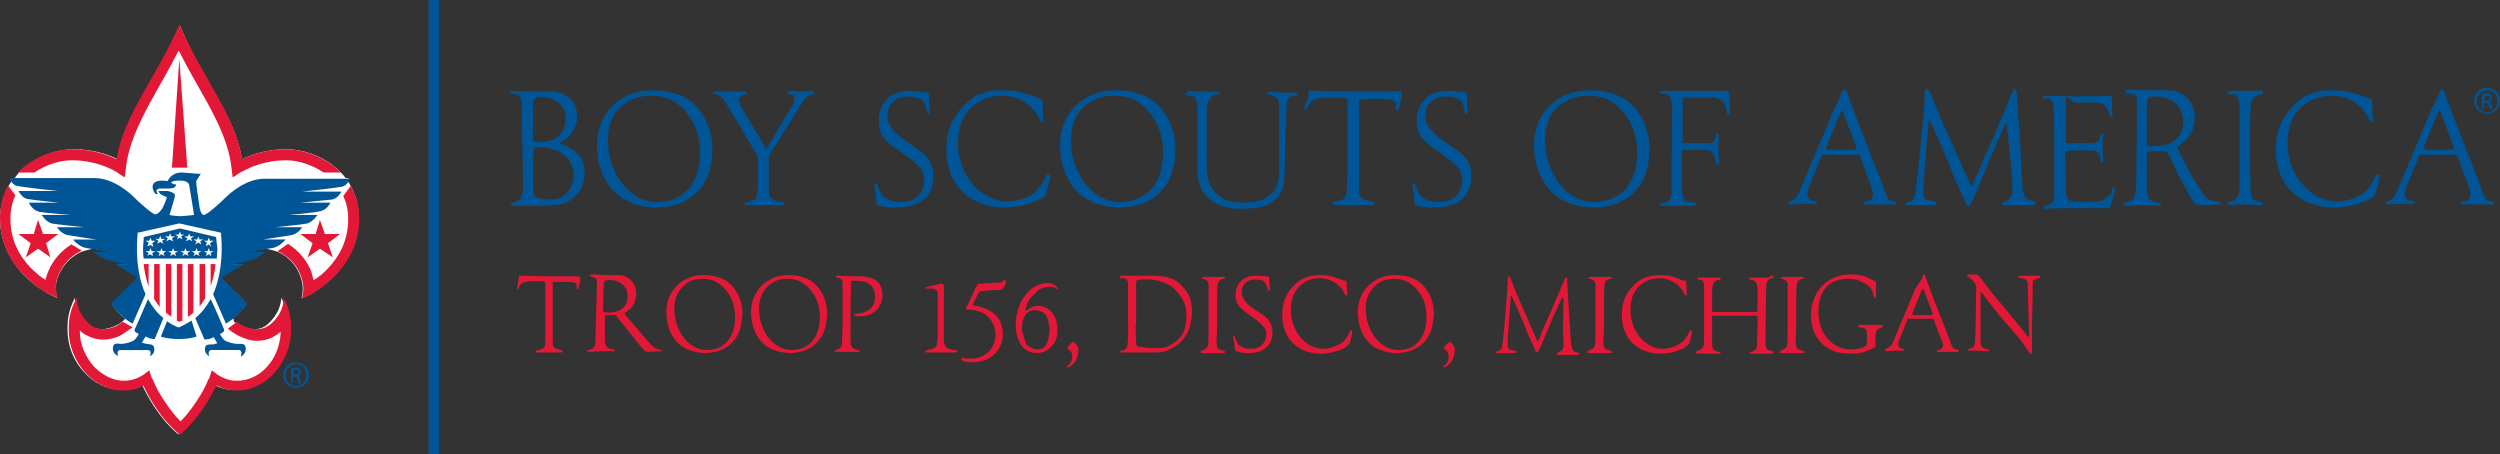 <?xml version="1.0" encoding="utf-8"?>
<!-- Generator: Adobe Illustrator 22.0.1, SVG Export Plug-In . SVG Version: 6.00 Build 0)  -->
<svg version="1.1" id="Layer_1" xmlns="http://www.w3.org/2000/svg" xmlns:xlink="http://www.w3.org/1999/xlink" x="0px" y="0px"
	 viewBox="0 0 407.1 74" style="enable-background:new 0 0 407.1 74;" xml:space="preserve">
<rect x="0" y="0" width="407.1" height="74" fill="#333333" stroke="none"/>
<style type="text/css">
	.st0{fill:#E31837;}
	.st1{fill:#005596;}
	.st2{fill:#FFFFFF;}
</style>
<g>
	<path class="st0" d="M84.5,45.1c0-0.2,0.1-0.2,0.2-0.2c0,0,4.5,0.1,4.7,0.1h4l0.8,0c0.2,0,0.3,0.1,0.3,0.4c0,0.1,0,0.2,0,0.3
		l-0.3,1.2c0,0.1-0.1,0.2-0.2,0.2s-0.1,0-0.1-0.1c0-0.1,0-0.2,0-0.4c0-0.3,0-0.4-0.2-0.5c-0.3-0.2-0.8-0.2-1.9-0.2
		c-0.5,0-1.1,0-1.4,0l-0.3,0C90,45.8,90,45.9,90,46c0,0,0,0.3,0,0.4v9.5c0,0.6,0.3,0.9,1,1l0.3,0.1c0.1,0,0.3,0,0.3,0.2
		c0,0.1-0.1,0.2-0.2,0.2c0,0-0.2,0-0.3,0l-3.5,0c-0.1,0-0.3,0-0.3,0s-0.1-0.1-0.1-0.2c0,0,0-0.1,0.1-0.1c0.1,0,0.3-0.1,0.3-0.1
		l0.5-0.1c0.3-0.1,0.5-0.3,0.6-0.5c0.1-0.3,0.1-0.9,0.1-2.2l0-7.9c0-0.5-0.1-0.5-0.9-0.5c-0.3,0-0.7,0-1.1,0c-0.8,0-1.2,0.1-1.6,0.2
		c-0.3,0.1-0.6,0.5-0.8,1c0,0.1-0.1,0.1-0.1,0.1c-0.1,0-0.1,0-0.1-0.1c0,0,0-0.1,0-0.1l0.1-0.5l0.1-0.7L84.5,45.1z"/>
	<path class="st0" d="M95.7,57.3c-0.1,0-0.1,0-0.1-0.1s0-0.1,0.2-0.2l0.4-0.1c0.4-0.1,0.6-0.4,0.7-0.8c0.1-0.4,0.1-0.6,0.1-2.5
		l0.2-6.9c0-0.1,0-0.3,0-0.4c0-0.2,0-0.3,0-0.5c0-0.3-0.2-0.6-0.4-0.6c0,0-0.2,0-0.3-0.1c-0.1,0-0.3-0.1-0.4-0.1
		c0,0-0.1-0.1-0.1-0.1c0-0.1,0.1-0.2,0.3-0.2c0,0,0.3,0,0.4,0c0.3,0,1.7,0.1,1.9,0.1c1.9,0,2.1,0,2.1,0c1.7,0,2.9,1.3,2.9,3
		c0,1.1-0.4,2-1.1,2.6l-0.8,0.6l0.3,0.5l3.9,4.5l0.5,0.5c0.2,0.2,0.4,0.3,0.9,0.4l0.3,0.1c0.1,0,0.2,0.1,0.2,0.1
		c0,0.1,0,0.1-0.2,0.1l-2.2,0.1c-0.2,0-0.6-0.3-0.9-0.7l-0.5-0.6c-0.5-0.6-1.1-1.4-2-2.5c-0.6-0.8-1.1-1.3-1.3-1.6l-0.2-0.3
		c-0.1-0.2-0.2-0.3-0.5-0.3l-0.5,0c-0.4,0-0.6,0-0.8,0c-0.2,0-0.2,0.1-0.2,0.3l0,3.2c0,0.5,0,1.1,0.1,1.3c0.1,0.3,0.4,0.6,0.7,0.7
		l0.5,0.1c0.2,0,0.3,0.1,0.3,0.2c0,0.1,0,0.1-0.2,0.1c0,0-0.4,0-0.5,0c0,0-1.4,0-1.5,0L95.7,57.3z M98.2,50.6c0,0.2,0.1,0.3,0.7,0.3
		c2.1,0,3.3-0.9,3.3-2.6c0-1.7-1.2-2.7-3-2.7c-0.8,0-0.9,0.1-0.9,0.9L98.2,50.6z"/>
	<path class="st0" d="M115,57.5c-1.6,0-3-0.5-3.8-1c-1.7-1.1-2.7-3.2-2.7-5.7c0-3.4,2.6-6,6-6c1.4,0,2.8,0.3,3.7,0.9
		c1.7,1.1,2.7,3.2,2.7,5.4c0,0.5-0.1,1-0.2,1.6c-0.2,1.3-0.6,2.1-1.4,3c-1.1,1.2-2.6,1.7-4.3,1.8H115z M119.7,51.6
		c0-2-0.7-3.7-2-4.9c-1-0.9-1.9-1.3-3.3-1.3c-1.2,0-2,0.3-2.8,0.9c-1.2,1-1.8,2.2-1.8,4c0,3.6,2.4,6.7,5.3,6.7
		C117.9,57,119.7,55,119.7,51.6z"/>
	<path class="st0" d="M128.8,57.5c-1.6,0-3-0.5-3.8-1c-1.7-1.1-2.7-3.2-2.7-5.7c0-3.4,2.6-6,6-6c1.4,0,2.8,0.3,3.7,0.9
		c1.7,1.1,2.7,3.2,2.7,5.4c0,0.5-0.1,1-0.2,1.6c-0.2,1.3-0.6,2.1-1.4,3c-1.1,1.2-2.6,1.7-4.3,1.8H128.8z M133.5,51.6
		c0-2-0.7-3.7-2-4.9c-1-0.9-1.9-1.3-3.3-1.3c-1.2,0-2,0.3-2.8,0.9c-1.2,1-1.8,2.2-1.8,4c0,3.6,2.4,6.7,5.3,6.7
		C131.7,57,133.5,55,133.5,51.6z"/>
	<path class="st0" d="M136.1,57.3c-0.1,0-0.2,0-0.2-0.1c0-0.1,0.1-0.1,0.2-0.2c0.6-0.2,0.8-0.3,0.9-0.6c0.1-0.2,0.1-0.4,0.1-0.6
		c0-0.5,0.1-1.7,0.1-2.8l0-6.2c0,0,0-0.7,0-0.9c0-0.3-0.2-0.5-0.5-0.6l-0.4-0.1c-0.1,0-0.2-0.1-0.2-0.2c0-0.1,0.1-0.1,0.2-0.1
		l3.6,0.1c0.5,0,0.9,0,1.3,0.1c0.8,0.1,1.5,0.5,1.9,1c0.4,0.5,0.6,1.2,0.6,1.9c0,2.1-1.5,3.5-3.6,3.5c-0.2,0-0.4,0-0.6,0l-0.3-0.1
		c-0.1,0-0.1,0-0.1-0.1c0-0.1,0.1-0.2,0.3-0.2c1.9-0.1,3.1-1.1,3.1-2.7c0-1.1-0.4-1.9-1.2-2.3c-0.5-0.3-1.2-0.4-2.2-0.4
		c-0.4,0-0.5,0-0.5,0.2l0,0.5c-0.1,1.9-0.1,3.9-0.1,5.8c0,1,0,1.9,0,2.8v0.8c0,0.6,0.3,0.9,0.8,1.1c0.3,0.1,0.4,0.1,0.6,0.1
		c0.1,0,0.1,0.1,0.1,0.2c0,0.1-0.1,0.1-0.2,0.1h-0.2H136.1z"/>
	<path class="st0" d="M150.9,47c-0.1,0-0.2,0-0.2-0.1c0-0.1,0.1-0.1,0.3-0.2l2.2-0.5c0.1,0,0.2,0,0.2,0c0.2,0,0.3,0.2,0.3,0.6
		s0,0.7,0,1.2c0,0,0,1,0,1.1l0,5.3c0,0.4,0,0.8,0,1.1c0,0.5,0.2,0.8,0.4,1c0.3,0.3,0.6,0.4,1.3,0.5c0.4,0,0.5,0.1,0.5,0.2
		c0,0.2-0.1,0.2-0.4,0.2h-0.4c0,0-1.7,0-2,0c-0.4,0-2.3,0-2.3,0c-0.1,0-0.1-0.1-0.1-0.2c0-0.1,0.1-0.1,0.3-0.2
		c0.3,0,0.8-0.2,1.1-0.3c0.4-0.2,0.5-0.5,0.5-1c0-0.1,0.1-0.8,0.1-0.9l0-6.8c0-0.3,0-0.4-0.1-0.6c-0.1-0.2-0.4-0.4-0.8-0.4
		C151.5,47,151,47,150.9,47z"/>
	<path class="st0" d="M159.7,47.4c-0.2,0-0.2,0-0.3,0.2c0,0-0.3,0.6-0.4,0.8c-0.1,0.2-0.5,1-0.5,1c0,0.1-0.1,0.2-0.1,0.2
		c0,0.1,0,0.2,0.2,0.2l0.3,0c0.8,0.1,1.9,0.5,2.6,1c1.2,0.8,1.8,2,1.8,3.7c0,2-1.4,3.8-3.4,4.3c-0.6,0.1-1.1,0.2-1.5,0.2
		c-1,0-1.9-0.2-1.9-0.5c0-0.1,0.1-0.2,0.2-0.2c0.1,0,0.1,0,0.2,0c0.3,0.1,0.7,0.1,1.1,0.1c2.4,0,4.1-1.6,4.1-3.9
		c0-1-0.4-2.1-1.1-2.8c-0.4-0.4-1.1-0.9-1.6-1c-0.6-0.2-1.2-0.3-1.9-0.3c-0.1,0-0.2-0.1-0.2-0.2c0-0.1,0-0.2,0.2-0.4
		c0,0,1.3-2.7,1.3-2.8l0.3-0.6c0.1-0.1,0.1-0.2,0.4-0.2c0.5,0,1-0.1,1.5-0.1c0.2,0,1.8-0.1,1.8-0.1c0.3,0,0.4-0.1,0.6-0.3
		c0.1-0.1,0.2-0.1,0.2-0.1c0.1,0,0.2,0.1,0.2,0.3c0,0.1,0,0.3-0.1,0.4c-0.3,0.7-0.5,0.9-0.8,0.9C162,47.2,160.8,47.3,159.7,47.4z"/>
	<path class="st0" d="M170.9,46.7c-0.8,0-1.6,0.3-2.1,0.8c-0.3,0.3-0.6,0.6-0.9,0.9c-0.3,0.4-0.6,0.8-0.7,1.2l0,0.1
		c-0.1,0.2-0.2,0.5-0.2,0.8c0,0.1,0,0.1,0.1,0.1c0,0,0.1-0.1,0.2-0.1l0.1-0.1c0.5-0.4,1-0.6,1.6-0.6c1.9,0,3.2,1.6,3.2,3.9
		c0,1.1-0.2,1.8-0.8,2.5c-0.6,0.8-1.5,1.3-2.5,1.3c-2.2,0-3.5-1.8-3.5-4.7c0-3.6,2.4-6.7,5.1-6.7c0.5,0,0.8,0.1,1.2,0.3
		c0.3,0.2,0.5,0.4,0.5,0.6c0,0.1,0,0.1-0.1,0.1c0,0-0.1,0-0.1,0l-0.1-0.1C171.6,46.7,171.3,46.7,170.9,46.7z M167.2,56.1
		c0.3,0.4,1.1,0.8,1.7,0.8c0.5,0,1-0.2,1.3-0.5c0.4-0.5,0.7-1.7,0.7-2.7c0-0.6-0.1-1.1-0.3-1.7c-0.1-0.4-0.3-0.7-0.5-0.9
		c-0.3-0.4-1-0.6-1.6-0.6c-1.3,0-2.1,1.1-2.1,3l0,0.1C166.6,54.6,166.9,55.6,167.2,56.1z"/>
	<path class="st0" d="M174.8,55.7c0.2,0,0.6,0.6,0.7,0.8c0.1,0.2,0.1,0.4,0.1,0.6c0,0.6-0.3,1.5-0.7,2c-0.3,0.3-0.7,0.7-1,0.7
		c-0.1,0-0.2,0-0.2-0.1c0,0,0-0.1,0.1-0.1c0.5-0.3,0.8-0.9,0.8-1.5c0-0.4-0.1-0.8-0.3-0.9l-0.3-0.3c-0.1-0.1-0.2-0.2-0.2-0.2
		c0,0,0-0.1,0.1-0.2l0.6-0.7C174.5,55.8,174.6,55.7,174.8,55.7L174.8,55.7z"/>
	<path class="st0" d="M186.1,57.4c0,0-1.1,0-1.4,0c-0.1,0-1.3,0-1.3,0c-0.5,0-0.8,0-0.8,0c-0.1,0-0.2,0-0.2-0.1c0-0.1,0-0.1,0.2-0.2
		c0.3,0,0.6-0.2,0.7-0.3c0.3-0.3,0.4-0.8,0.4-2.4l0-6.5c0-0.9,0-1.4,0-1.6c0-0.6-0.3-1-0.7-1l-0.4,0c-0.2,0-0.3-0.1-0.3-0.2
		c0-0.1,0.1-0.2,0.3-0.2c0,0,1.3,0,1.4,0c0.2,0,2.3,0,2.3,0c0.6,0,1,0,1.4,0c1.3,0,1.9,0.1,2.6,0.3c1,0.3,1.6,0.7,2.4,1.6
		c0.8,0.9,1.1,1.6,1.3,2.7c0.1,0.5,0.1,1,0.1,1.4c0,0.4,0,0.7-0.1,1.1c-0.2,1.3-0.5,2.2-1.3,3.2c-0.7,0.9-1.7,1.5-2.7,1.9
		c-0.8,0.3-1.7,0.3-2.2,0.3C187.8,57.4,186.1,57.4,186.1,57.4z M184.9,53c0,0.1,0.1,2.2,0.1,2.2c0,0.6,0,0.8,0.1,1
		c0.1,0.2,0.3,0.3,0.8,0.3c0.6,0.1,1.3,0.2,1.8,0.2c1.6,0,2.3-0.1,3.1-0.6c0.8-0.5,1.5-1.2,1.9-1.9c0.3-0.7,0.5-1.8,0.5-2.8
		c0-1.4-0.3-2.3-1.2-3.5c-0.8-1-1.4-1.5-2.5-1.9c-0.8-0.3-1.6-0.5-2.5-0.5H186c-0.5,0-0.8,0-0.9,0.2c-0.1,0.1-0.1,0.5-0.1,0.7v1.8
		V53z"/>
	<path class="st0" d="M198.1,55.4c0,0.9,0.1,1.2,0.3,1.4c0.1,0.1,0.4,0.2,0.8,0.3c0.2,0,0.3,0.1,0.3,0.2s-0.1,0.2-0.2,0.2l-0.3,0
		c-0.4,0-1,0-1.8,0c-0.6,0-1,0-1.3,0l-0.2,0c-0.1,0-0.2-0.1-0.2-0.2c0-0.1,0.1-0.2,0.4-0.3c0.3-0.1,0.6-0.3,0.7-0.5
		c0.2-0.4,0.2-0.5,0.2-3.1l0-6.3c0-0.3,0-0.6,0-0.8c0-0.4-0.3-0.7-0.5-0.8c-0.1,0-0.5-0.1-0.5-0.1c-0.1,0-0.1-0.1-0.1-0.1
		c0-0.1,0.1-0.2,0.3-0.2c0.3,0,0.8,0,1.1,0h0.6c0.7,0,1.2,0,1.6,0c0.1,0,0.2,0,0.2,0.1c0,0.1-0.1,0.2-0.3,0.2
		c-0.3,0.1-0.6,0.2-0.7,0.4c-0.1,0.1-0.1,0.3-0.2,0.4c-0.1,0.4-0.1,1.6-0.1,2.9v4.2L198.1,55.4z"/>
	<path class="st0" d="M206.6,47.3c-0.1,0-0.2,0-0.2-0.2c0-0.1,0-0.3-0.1-0.4c-0.2-0.5-0.3-0.7-0.5-0.9c-0.3-0.2-0.8-0.3-1.4-0.3
		c-1.3,0-2.2,0.8-2.2,2.1c0,0.9,0.6,1.8,2.1,2.8l1.1,0.7c1.3,0.9,1.8,1.7,1.8,3c0,2.2-1.4,3.4-4,3.4c-0.5,0-0.8,0-1.4-0.2l-0.5-0.1
		c-0.1,0-0.1-0.1-0.2-0.3l-0.1-0.9c0-0.2-0.1-0.5-0.1-0.5c0-0.2-0.1-0.4-0.1-0.6c0-0.1,0-0.2,0.1-0.2c0.1,0,0.2,0,0.2,0.2
		c0.1,0.4,0.3,0.8,0.5,1.1c0.4,0.5,1.1,0.8,2.2,0.8c1.4,0,2.4-1,2.4-2.3c0-0.4-0.1-0.9-0.3-1.1c-0.2-0.3-0.8-0.9-1.3-1.3l-1-0.7
		c-1-0.7-1.4-1.1-1.8-1.5c-0.4-0.5-0.6-1.1-0.6-1.8c0-2,1.3-3.2,3.3-3.2c0.4,0,0.8,0,1.5,0.1c0.2,0,0.3,0,0.3,0
		c0.3,0,0.4,0.1,0.4,0.6v0.2c0,0.3,0.1,1.2,0.1,1.3C206.8,47.3,206.7,47.3,206.6,47.3z"/>
	<path class="st0" d="M218.7,56.8c-1.2,0.5-2.5,0.8-3.5,0.8c-3.9,0-6.4-2.5-6.4-6.3c0-1.9,0.5-3.3,1.7-4.6c0.8-0.9,1.5-1.3,2.4-1.6
		c0.7-0.2,1.3-0.3,2.1-0.3c1,0,1.9,0.1,3.3,0.7c0.3,0.1,0.5,0.2,0.7,0.2c0.2,0,0.3,0.1,0.3,0.4c0,0.6,0,1.1,0.1,1.7v0.1
		c0,0.2-0.1,0.2-0.2,0.2s-0.2-0.1-0.3-0.4c-0.2-0.5-0.9-1.3-1.4-1.6c-0.8-0.5-1.6-0.8-2.5-0.8c-1.2,0-2.1,0.3-2.9,0.9
		c-1.3,1-1.9,2.3-1.9,4.3c0,3.4,2.4,6.3,5.3,6.3c1,0,2.1-0.4,2.9-0.9c0.5-0.3,1.1-1.2,1.3-1.7c0.1-0.3,0.2-0.4,0.3-0.4
		c0.1,0,0.2,0.1,0.2,0.3c0,0.1,0,0.3-0.1,0.6c-0.1,0.3-0.2,0.7-0.2,0.7l-0.1,0.5C219.4,56.3,219.2,56.5,218.7,56.8z"/>
	<path class="st0" d="M227.6,57.5c-1.6,0-3-0.5-3.8-1c-1.7-1.1-2.7-3.2-2.7-5.7c0-3.4,2.6-6,6-6c1.4,0,2.8,0.3,3.7,0.9
		c1.7,1.1,2.7,3.2,2.7,5.4c0,0.5-0.1,1-0.2,1.6c-0.2,1.3-0.6,2.1-1.4,3c-1.1,1.2-2.6,1.7-4.3,1.8H227.6z M232.3,51.6
		c0-2-0.7-3.7-2-4.9c-1-0.9-1.9-1.3-3.3-1.3c-1.2,0-2,0.3-2.8,0.9c-1.2,1-1.8,2.2-1.8,4c0,3.6,2.4,6.7,5.3,6.7
		C230.5,57,232.3,55,232.3,51.6z"/>
	<path class="st0" d="M236.1,55.7c0.2,0,0.6,0.6,0.7,0.8c0.1,0.2,0.1,0.4,0.1,0.6c0,0.6-0.3,1.5-0.7,2c-0.3,0.3-0.7,0.7-1,0.7
		c-0.1,0-0.2,0-0.2-0.1c0,0,0-0.1,0.1-0.1c0.5-0.3,0.8-0.9,0.8-1.5c0-0.4-0.1-0.8-0.3-0.9l-0.3-0.3c-0.1-0.1-0.2-0.2-0.2-0.2
		c0,0,0-0.1,0.1-0.2l0.6-0.7C235.9,55.8,236,55.7,236.1,55.7L236.1,55.7z"/>
	<path class="st0" d="M254.6,48.6c0-0.1,0-0.2-0.1-0.2c0,0-0.1,0-0.1,0.1l-0.3,0.5c-0.5,1.1-1.1,2.4-1.7,3.8
		c-0.9,2.1-1.4,3.5-1.8,4.2l-0.2,0.3c0,0.1-0.1,0.1-0.1,0.1c-0.1,0-0.1-0.1-0.2-0.1l-0.2-0.5c-0.4-0.9-1.1-2.3-1.8-4.2
		c-0.7-1.7-1.3-3-1.7-3.9l-0.2-0.4c0-0.1-0.1-0.1-0.1-0.1c0,0-0.1,0-0.1,0.1l0,0.3l-0.5,6.8l0,0.7c0,0.3,0,0.4,0.1,0.6
		c0.1,0.2,0.3,0.3,1.1,0.4c0.2,0,0.2,0.1,0.2,0.2c0,0.1-0.1,0.2-0.3,0.2l-0.6,0c-0.4,0-0.9,0-1.2,0c-0.3,0-0.6,0-0.8,0l-0.3,0
		c-0.1,0-0.2,0-0.2-0.1s0.1-0.1,0.3-0.2c0.5-0.1,0.7-0.3,0.8-0.8l0.1-0.6c0-0.2,0.3-3,0.3-3l0.4-4.9c0.1-1.2,0.1-1.7,0.1-2.1v-0.1
		c0-0.5,0.1-0.7,0.2-0.7c0.1,0,0.2,0.1,0.3,0.4l0.9,2.3c0.3,0.7,3.4,7.8,3.4,7.8c0,0.1,0.1,0.1,0.1,0.1c0,0,0.1,0,0.1-0.1l0.4-1
		c0.3-0.8,0.9-2.1,1.7-3.9c0.9-2.1,1.6-3.8,2.1-4.9l0.1-0.3c0.1-0.2,0.1-0.2,0.2-0.2c0.1,0,0.2,0.1,0.2,0.3l0.1,2.1
		c0,0,0.1,1.5,0.1,1.7l0.4,6.3c0.1,1.2,0.3,1.7,1,1.8c0.3,0,0.4,0.1,0.4,0.2c0,0.1-0.1,0.2-0.3,0.2h-0.1c0,0-1.4,0-1.5,0
		c-0.1,0-1.1,0-1.1,0c-0.1,0-0.5,0-0.5,0c-0.1,0-0.2-0.1-0.2-0.2s0.1-0.1,0.2-0.2c0.6-0.2,0.9-0.6,0.9-1.1c0-0.2,0-0.4,0-0.8
		l-0.1-1.2L254.6,48.6z"/>
	<path class="st0" d="M261.1,55.4c0,0.9,0.1,1.2,0.3,1.4c0.1,0.1,0.4,0.2,0.8,0.3c0.2,0,0.3,0.1,0.3,0.2s-0.1,0.2-0.2,0.2l-0.3,0
		c-0.4,0-1,0-1.8,0c-0.6,0-1,0-1.3,0l-0.2,0c-0.1,0-0.2-0.1-0.2-0.2c0-0.1,0.1-0.2,0.4-0.3c0.3-0.1,0.6-0.3,0.7-0.5
		c0.2-0.4,0.2-0.5,0.2-3.1l0-6.3c0-0.3,0-0.6,0-0.8c0-0.4-0.3-0.7-0.5-0.8c-0.1,0-0.5-0.1-0.5-0.1c-0.1,0-0.1-0.1-0.1-0.1
		c0-0.1,0.1-0.2,0.3-0.2c0.3,0,0.8,0,1.1,0h0.6c0.7,0,1.2,0,1.6,0c0.1,0,0.2,0,0.2,0.1c0,0.1-0.1,0.2-0.3,0.2
		c-0.3,0.1-0.6,0.2-0.7,0.4c-0.1,0.1-0.1,0.3-0.2,0.4c-0.1,0.4-0.1,1.6-0.1,2.9v4.2L261.1,55.4z"/>
	<path class="st0" d="M274,56.8c-1.2,0.5-2.5,0.8-3.5,0.8c-3.9,0-6.4-2.5-6.4-6.3c0-1.9,0.5-3.3,1.7-4.6c0.8-0.9,1.5-1.3,2.4-1.6
		c0.7-0.2,1.3-0.3,2.1-0.3c1,0,1.9,0.1,3.3,0.7c0.3,0.1,0.5,0.2,0.7,0.2c0.2,0,0.3,0.1,0.3,0.4c0,0.6,0,1.1,0.1,1.7v0.1
		c0,0.2-0.1,0.2-0.2,0.2s-0.2-0.1-0.3-0.4c-0.2-0.5-0.9-1.3-1.4-1.6c-0.8-0.5-1.6-0.8-2.5-0.8c-1.2,0-2.1,0.3-2.9,0.9
		c-1.3,1-1.9,2.3-1.9,4.3c0,3.4,2.4,6.3,5.3,6.3c1,0,2.1-0.4,2.9-0.9c0.5-0.3,1.1-1.2,1.3-1.7c0.1-0.3,0.2-0.4,0.3-0.4
		c0.1,0,0.2,0.1,0.2,0.3c0,0.1,0,0.3-0.1,0.6c-0.1,0.3-0.2,0.7-0.2,0.7l-0.1,0.5C274.7,56.3,274.6,56.5,274,56.8z"/>
	<path class="st0" d="M288.6,44.9c0.2,0,0.2,0.1,0.2,0.2c0,0.1,0,0.1-0.2,0.2c-0.2,0-0.5,0.1-0.6,0.3c-0.3,0.2-0.4,0.5-0.4,1.5
		c0,0-0.1,6.1-0.1,6.2l0,1.9c0,1.1,0,1.4,0.2,1.6c0.1,0.1,0.3,0.2,0.6,0.3c0.4,0.1,0.5,0.1,0.5,0.3c0,0.1-0.1,0.2-0.3,0.2l-0.3,0
		c0,0-0.7,0-1.1,0h-0.4c-0.2,0-0.9,0-1.2,0c-0.1,0-0.4,0-0.4,0c-0.1,0-0.2-0.1-0.2-0.1c0-0.1,0.1-0.1,0.2-0.2l0.3-0.1
		c0.2,0,0.5-0.3,0.6-0.5c0.1-0.2,0.1-0.4,0.1-0.7c0,0,0-0.8,0.1-2l0-2.4c0-0.1,0-0.2-0.2-0.2h-6.3c-0.1,0-0.6,0-0.7,0
		c-0.2,0-0.2,0-0.2,0.2c0,0,0,2.4,0,2.6l0,1.4c0,1.1,0.1,1.2,0.3,1.4c0.1,0.1,0.4,0.2,0.8,0.3c0.2,0,0.3,0.1,0.3,0.2
		c0,0.1-0.2,0.1-0.2,0.1s-1.3,0-2.1,0c-0.7,0-1.1,0-1.1,0s-0.3,0-0.5,0c-0.1,0-0.1-0.1-0.1-0.2c0-0.1,0-0.1,0.1-0.2l0.3-0.1
		c0.2-0.1,0.6-0.3,0.7-0.5c0.1-0.2,0.2-0.6,0.2-1.1c0,0,0-1.9,0-2v-4.7c0-1.5,0-2,0-2.4c0-0.4-0.2-0.8-0.5-0.8
		c-0.1,0-0.5-0.1-0.5-0.1c-0.1,0-0.1,0-0.1-0.1c0-0.1,0-0.2,0.2-0.2h0.4c0.4,0,0.7,0,1.1,0c0.5,0,0.9,0,1.6,0h0.3
		c0.1,0,0.2,0.1,0.2,0.2c0,0.1-0.1,0.2-0.4,0.2c-0.3,0-0.6,0.2-0.7,0.4c-0.2,0.3-0.3,0.6-0.3,1.8l0,2.8c0,0.1,0,0.2,0.1,0.2h7.1
		c0.1,0,0.2-0.1,0.2-0.3c0,0,0-1.6,0-1.9v-1.5c0-0.6-0.2-1.1-0.4-1.3c-0.1-0.1-0.2-0.1-0.5-0.2l-0.4-0.1c-0.1,0-0.1-0.1-0.1-0.1
		c0-0.1,0.1-0.2,0.3-0.2c0,0,1.7,0,1.8,0c0.6,0,1,0,1.2,0C288.3,44.9,288.4,44.9,288.6,44.9z"/>
	<path class="st0" d="M292.4,55.4c0,0.9,0.1,1.2,0.3,1.4c0.1,0.1,0.4,0.2,0.8,0.3c0.2,0,0.3,0.1,0.3,0.2s-0.1,0.2-0.2,0.2l-0.3,0
		c-0.4,0-1,0-1.8,0c-0.6,0-1,0-1.3,0l-0.2,0c-0.1,0-0.2-0.1-0.2-0.2c0-0.1,0.1-0.2,0.4-0.3c0.3-0.1,0.6-0.3,0.7-0.5
		c0.2-0.4,0.2-0.5,0.2-3.1l0-6.3c0-0.3,0-0.6,0-0.8c0-0.4-0.3-0.7-0.5-0.8c-0.1,0-0.5-0.1-0.5-0.1c-0.1,0-0.1-0.1-0.1-0.1
		c0-0.1,0.1-0.2,0.3-0.2c0.3,0,0.8,0,1.1,0h0.6c0.7,0,1.2,0,1.6,0c0.1,0,0.2,0,0.2,0.1c0,0.1-0.1,0.2-0.3,0.2
		c-0.3,0.1-0.6,0.2-0.7,0.4c-0.1,0.1-0.1,0.3-0.2,0.4c-0.1,0.4-0.1,1.6-0.1,2.9v4.2L292.4,55.4z"/>
	<path class="st0" d="M305.4,55.6c0,0.2,0,0.7,0,0.7c0,0.1,0,0.2-0.2,0.3l-0.6,0.3c-0.2,0.1-0.6,0.2-1,0.4c-0.9,0.3-1.4,0.3-2.1,0.3
		c-1.8,0-2.9-0.3-4-1c-1.7-1.1-2.6-3-2.6-5.3c0-3.8,2.7-6.6,6.3-6.6c0.5,0,1.1,0,1.6,0.1c0.7,0.1,1.2,0.3,2.1,0.8l0.3,0.1
		c0.2,0.1,0.3,0.2,0.3,0.4c0,0.5,0,1.1,0,1.6c0,0.3,0,0.5,0,0.6c0,0.1,0,0.2-0.2,0.2c-0.1,0-0.2-0.1-0.2-0.3c0-0.1-0.1-0.3-0.1-0.4
		c-0.3-0.8-0.4-1-0.8-1.3c-0.3-0.2-0.6-0.4-1-0.6c-0.8-0.4-1.4-0.5-2.3-0.5c-3,0-4.8,1.9-4.8,5.4c0,3.5,2.3,6.1,5.3,6.1
		c1.5,0,2.6-0.4,2.6-1v-1.6c0-0.5-0.1-0.8-0.6-0.9l-0.6-0.1c-0.1,0-0.2-0.1-0.2-0.2c0-0.1,0.1-0.2,0.3-0.2c0,0,0.3,0,0.5,0
		s0.8,0,1.4,0c0.5,0,1.5,0,1.5,0c0.2,0,0.3,0.1,0.3,0.2c0,0.2-0.1,0.2-0.3,0.3c-0.6,0.1-0.9,0.5-0.9,1.4V55.6z"/>
	<path class="st0" d="M313,45.3l0.1-0.4c0-0.1,0.1-0.2,0.2-0.2c0.1,0,0.2,0.1,0.2,0.2l0.2,0.6c0.7,2,1.5,4.1,2.4,6.3
		c0.8,2.1,1.3,3.3,1.4,3.6l0.2,0.6c0,0,0.3,0.6,0.4,0.7c0.1,0.1,0.3,0.2,0.5,0.2c0.3,0,0.4,0.1,0.4,0.2c0,0.1-0.1,0.2-0.2,0.2h-3.2
		c-0.2,0-0.2,0-0.2-0.1c0-0.1,0.1-0.2,0.3-0.2c0.4,0,0.7-0.4,0.7-0.8c0-0.1,0-0.3-0.2-0.7l-1.3-3.4c0-0.1-0.1-0.2-0.2-0.2h-0.2
		c-0.7,0-1.3,0-2,0l-1.6,0c-0.1,0-0.1,0-0.2,0s-0.1,0.1-0.1,0.1l-1.3,3.3c-0.1,0.3-0.2,0.6-0.2,0.8c0,0.2,0.1,0.4,0.2,0.5
		c0.1,0.1,0.1,0.1,0.5,0.2c0.3,0.1,0.3,0.1,0.3,0.2c0,0.1-0.1,0.1-0.2,0.1l-0.3,0c0,0-0.8,0-1,0c-0.1,0-1.4,0.1-1.4,0.1
		c-0.1,0-0.2,0-0.2-0.2c0-0.1,0.1-0.2,0.3-0.3c0.5-0.2,0.7-0.4,1-1.1l3.6-8.6L313,45.3z M313.2,47.1
		C313.2,47.1,313.1,47.1,313.2,47.1c-0.1-0.1-0.2,0-0.2,0l-1.5,3.7c0,0.1-0.1,0.3-0.1,0.3c0,0.1,0.1,0.1,0.2,0.2l2.8,0
		c0.2,0,0.3-0.1,0.3-0.2c0,0,0-0.1,0-0.1l-1.4-3.7L313.2,47.1z"/>
	<path class="st0" d="M330.2,46.6l0-0.4c0-0.5-0.3-0.8-0.9-0.9l-0.3,0c-0.2,0-0.3-0.1-0.3-0.2c0-0.1,0.1-0.2,0.3-0.2
		c0.1,0,0.3,0,0.3,0h2.7c0.1,0,0.2,0.1,0.2,0.2c0,0.1,0,0.1-0.2,0.2c0,0-0.5,0.2-0.7,0.2c-0.2,0.1-0.3,0.3-0.3,0.6l0,1.2
		c0,0.2-0.1,5.1-0.1,5.1v4.8c0,0.4,0,0.4-0.2,0.4c-0.1,0-0.2-0.1-0.4-0.4c-0.1-0.1-0.2-0.3-0.3-0.5c-0.3-0.4-0.5-0.6-0.5-0.7
		l-0.7-0.9l-3.1-3.6c-0.2-0.2-2.6-3.3-2.6-3.3c-0.1-0.2-0.4-0.5-0.4-0.5c0-0.1-0.1-0.1-0.1-0.1c0,0-0.1,0-0.1,0.1c0,0.1,0,0.4,0,0.7
		v6.6c0,0.1,0,0.6,0,0.6c0,0.7,0.3,1.1,0.8,1.2l0.4,0.1c0.1,0,0.2,0.1,0.2,0.2c0,0.1-0.1,0.1-0.2,0.1l-1.7-0.1c0,0-1.3,0-1.4,0
		c-0.1,0-0.2-0.1-0.2-0.1c0-0.1,0.1-0.2,0.3-0.2l0.3-0.1c0.2,0,0.5-0.3,0.5-0.5c0.1-0.2,0.1-0.3,0.1-0.5c0-0.4,0.1-1.2,0.1-2.1
		c0,0,0.1-6.6,0.1-6.7c0-0.5-0.1-0.7-0.2-0.8c-0.5-0.6-0.7-0.8-0.9-0.9c-0.3-0.2-0.4-0.3-0.4-0.4c0-0.1,0.1-0.1,0.2-0.1h1.2
		c0.2,0,0.4,0.1,0.6,0.3l0.7,0.9c0.7,1,2,2.6,3.8,4.7c1.1,1.4,2.1,2.5,2.7,3.3l0.7,0.9c0,0,0.1,0.1,0.1,0.1c0,0,0,0,0.1-0.2
		c0-0.1,0-0.4,0-0.7L330.2,46.6z"/>
</g>
<g>
	<rect x="69.8" class="st1" width="1.7" height="74"/>
</g>
<g>
	<path class="st1" d="M85,17.5c0-1.1,0-1.2-0.2-1.5c-0.2-0.5-0.6-0.7-1.4-0.7c-0.2,0-0.4-0.1-0.4-0.3c0-0.2,0.1-0.2,0.6-0.2
		c0,0,1.8,0.1,2,0.1c0.5,0,1.6,0,2.2,0c1,0,2.1,0,2.1,0c0.9,0,1.8,0.3,2.4,0.7c1.1,0.7,1.7,1.9,1.7,3.4c0,1.6-1.1,3.4-2.4,4
		l-0.4,0.2c0,0,0,0,0,0.1c0,0,0,0.1,0.1,0.1l0.3,0.1c0.4,0.1,0.6,0.2,0.7,0.3c0.7,0.3,1.4,0.8,1.9,1.4c0.7,0.8,1,1.7,1,2.9
		c0,1.5-0.5,2.8-1.4,3.7c-1.2,1.3-2.5,1.7-5.2,1.7c-0.3,0-0.6,0-1.2,0c-0.5,0-0.8,0-1.1,0h-0.9c-0.5,0-0.9,0-1.1,0
		c-0.3,0-0.5,0-0.7,0c-0.3,0-0.4-0.1-0.4-0.2c0-0.1,0.1-0.2,0.3-0.3c0.6-0.1,0.7-0.2,1-0.4c0.2-0.1,0.3-0.3,0.4-0.5
		c0.1-0.1,0.1-0.4,0.2-0.7c0.1-0.4,0.1-0.8,0.1-1L85,21L85,17.5z M86.8,21.4c0,0.8,0,1.2,0,1.3c0,0.3,0.1,0.4,0.6,0.4l0.9,0
		c2.4-0.1,3.8-1.5,3.8-3.9c0-2-1.7-3.4-4-3.4c-0.4,0-0.7,0-0.9,0.2c-0.1,0.1-0.2,0.2-0.3,0.3c-0.1,0.1-0.1,0.3-0.1,0.5
		c0,0.1,0,0.4,0,0.9l0,2.4V21.4z M86.8,28.4c0,3,0,3.3,0.4,3.6c0.3,0.3,1.4,0.5,2.3,0.5c1.1,0,1.7-0.2,2.4-0.7
		c0.9-0.7,1.5-1.9,1.5-3.2c0-2.8-2.2-4.6-5.7-4.6c-0.8,0-0.8,0-0.8,0.6V25C86.8,26.2,86.8,27.3,86.8,28.4z"/>
	<path class="st1" d="M106.9,33.8c-2.4,0-4.5-0.8-5.7-1.6c-2.5-1.7-4-4.9-4-8.6c0-5.2,3.8-8.9,9.1-8.9c2.2,0,4.1,0.5,5.6,1.4
		c2.5,1.6,4.1,4.7,4.1,8.2c0,0.8-0.1,1.5-0.2,2.4c-0.4,1.9-1,3.2-2.1,4.4c-1.7,1.8-3.9,2.6-6.5,2.7H106.9z M114,24.9
		c0-3-1-5.5-3-7.4c-1.4-1.4-2.8-1.9-5-1.9c-1.8,0-3,0.4-4.3,1.3c-1.9,1.4-2.7,3.3-2.7,6c0,5.4,3.6,10,7.9,10
		C111.3,32.9,114,29.9,114,24.9z"/>
	<path class="st1" d="M116.3,15.3c-0.1,0-0.2-0.1-0.2-0.2c0-0.2,0.1-0.2,0.4-0.2c0.8,0,1.7,0,2.7,0c0.6,0,1.2,0,1.5,0h0.5
		c0.3,0,0.4,0.1,0.4,0.2c0,0.2-0.1,0.2-0.4,0.3c-0.5,0.1-0.9,0.5-0.9,0.9c0,0.3,0.3,1,0.7,1.6l3.7,6.2c0,0,0.1,0.1,0.1,0.1
		c0,0,0.1,0,0.2-0.3l4-6.7c0.3-0.5,0.4-0.8,0.4-1.1c0-0.4-0.2-0.7-0.5-0.7l-0.4-0.1c-0.2,0-0.3-0.1-0.3-0.2c0-0.2,0.1-0.3,0.2-0.3
		c0,0,1.9,0.1,2,0.1c0.3,0,1.4-0.1,1.6-0.1c0.4,0,0.6,0.1,0.6,0.3c0,0.1-0.1,0.2-0.2,0.3l-0.5,0.1c-0.5,0.1-0.8,0.5-1.7,1.9
		l-4.9,7.8c-0.1,0.1-0.1,0.2-0.1,0.4l0,5.6c0,1,0.6,1.5,1.8,1.7l0.4,0c0.3,0,0.4,0.1,0.4,0.3c0,0.2-0.1,0.2-0.4,0.2l-0.4,0
		c0,0-2.5,0-2.7,0c-0.3,0-2.8,0-2.8,0c-0.1,0-0.3-0.1-0.3-0.2c0-0.2,0.1-0.2,0.5-0.3c0.4-0.1,0.8-0.2,1.1-0.4
		c0.4-0.3,0.6-0.9,0.6-2.2v-4.6c0-0.3,0-0.4-0.4-0.9l-4.6-7.7c-0.5-0.8-0.6-1.1-1-1.3C117.3,15.5,116.4,15.3,116.3,15.3z"/>
	<path class="st1" d="M151.2,18.5c-0.2,0-0.2-0.1-0.3-0.4c0-0.2-0.1-0.4-0.1-0.6c-0.2-0.8-0.4-1-0.8-1.3c-0.5-0.3-1.2-0.5-2.2-0.5
		c-2,0-3.3,1.3-3.3,3.2c0,1.4,1,2.7,3.2,4.2l1.6,1.1c2,1.3,2.7,2.6,2.7,4.5c0,3.3-2.2,5.1-6.1,5.1c-0.8,0-1.2,0-2.2-0.2l-0.7-0.1
		c-0.2,0-0.2-0.1-0.2-0.4l-0.2-1.3c0-0.2-0.1-0.8-0.1-0.8c0-0.2-0.1-0.7-0.1-0.9c0-0.2,0.1-0.3,0.2-0.3c0.2,0,0.2,0.1,0.3,0.3
		c0.2,0.7,0.4,1.1,0.7,1.6c0.6,0.8,1.7,1.2,3.3,1.2c2.1,0,3.6-1.5,3.6-3.5c0-0.6-0.2-1.3-0.4-1.7c-0.3-0.5-1.2-1.3-1.9-1.9l-1.6-1.1
		c-1.4-1-2.2-1.6-2.7-2.3c-0.6-0.7-0.8-1.6-0.8-2.7c0-2.9,1.9-4.9,5-4.9c0.6,0,1.3,0,2.2,0.2c0.2,0,0.4,0,0.5,0
		c0.4,0,0.5,0.2,0.5,0.9v0.4c0,0.4,0.1,1.7,0.1,2C151.5,18.4,151.4,18.5,151.2,18.5z"/>
	<path class="st1" d="M169,32.6c-1.8,0.8-3.8,1.2-5.3,1.2c-5.8,0-9.6-3.7-9.6-9.4c0-2.8,0.8-5,2.6-6.9c1.2-1.4,2.2-2,3.6-2.4
		c1-0.4,2-0.4,3.1-0.4c1.6,0,2.8,0.2,5,1c0.4,0.2,0.8,0.3,1,0.4c0.3,0.1,0.4,0.2,0.4,0.7c0,0.8,0,1.7,0.1,2.6v0.1
		c0,0.3-0.1,0.4-0.2,0.4c-0.1,0-0.3-0.1-0.5-0.7c-0.3-0.7-1.4-1.9-2.1-2.4c-1.2-0.8-2.3-1.2-3.8-1.2c-1.8,0-3.1,0.4-4.4,1.3
		c-2,1.5-2.9,3.4-2.9,6.5c0,5,3.7,9.4,8,9.4c1.5,0,3.2-0.5,4.3-1.3c0.7-0.5,1.6-1.8,1.9-2.5c0.2-0.5,0.2-0.6,0.5-0.6
		c0.2,0,0.3,0.2,0.3,0.5c0,0.1-0.1,0.5-0.2,0.9c-0.1,0.5-0.3,1-0.3,1l-0.1,0.7C170.1,32,169.8,32.3,169,32.6z"/>
	<path class="st1" d="M182.3,33.8c-2.4,0-4.5-0.8-5.7-1.6c-2.5-1.7-4-4.9-4-8.6c0-5.2,3.8-8.9,9.1-8.9c2.2,0,4.1,0.5,5.6,1.4
		c2.5,1.6,4.1,4.7,4.1,8.2c0,0.8-0.1,1.5-0.2,2.4c-0.4,1.9-1,3.2-2.1,4.4c-1.7,1.8-3.9,2.6-6.5,2.7H182.3z M189.4,24.9
		c0-3-1-5.5-3-7.4c-1.4-1.4-2.8-1.9-5-1.9c-1.8,0-3,0.4-4.3,1.3c-1.9,1.4-2.7,3.3-2.7,6c0,5.4,3.6,10,7.9,10
		C186.7,32.9,189.4,29.9,189.4,24.9z"/>
	<path class="st1" d="M193.6,14.8c0,0,2,0.1,2.2,0.1h2.2l0.4,0c0.2,0,0.3,0.1,0.3,0.2c0,0.1-0.1,0.2-0.3,0.2c-0.6,0-1.1,0.3-1.4,0.8
		c-0.1,0.2-0.3,0.4-0.3,0.6c-0.1,0.3-0.2,0.6-0.2,0.9c0,0.5,0,1.8,0,3.9l0,5.1c0,0.7,0,1.2,0.1,1.7c0.1,1.4,0.8,2.7,1.9,3.6
		c1,0.8,2.3,1.1,4.2,1.1c2,0,3.4-0.5,4.4-1.5c0.9-0.9,1.2-1.9,1.2-4.2l0-9.9c0-1.2-0.3-1.6-1.2-1.9l-0.4-0.1c-0.3,0-0.3-0.1-0.3-0.2
		c0-0.1,0-0.2,0.2-0.2l0.7,0c1,0,1.6,0.1,1.6,0.1c0.2,0,0.7,0,1.5,0l0.5,0c0.2,0,0.4,0.1,0.4,0.2c0,0.2-0.1,0.3-0.6,0.3
		c-0.7,0.1-1,0.3-1.1,1c-0.1,0.3-0.1,0.6-0.1,0.9c0,0.8-0.1,3-0.2,5l-0.1,5.1c0,2.8-0.4,4-1.8,5.1c-0.6,0.5-1.3,0.9-2.1,1
		c-0.9,0.2-2,0.3-3.1,0.3c-2.5,0-4.3-0.6-5.6-1.9c-0.6-0.6-1-1.3-1.3-2.2c-0.2-0.6-0.3-1.2-0.3-1.8c0,0,0-3.8,0-4.1l0-6.1
		c0-1.6-0.3-2.2-1-2.3l-0.6-0.1c-0.3,0-0.4-0.1-0.4-0.2c0-0.1,0.1-0.2,0.3-0.2L193.6,14.8z"/>
	<path class="st1" d="M213.1,15.1c0.1-0.3,0.1-0.3,0.3-0.3c0,0,6.8,0.1,7.1,0.1h6.1l1.2-0.1c0.3,0,0.4,0.1,0.4,0.6
		c0,0.2,0,0.4,0,0.5l-0.4,1.8c0,0.1-0.1,0.2-0.3,0.2c-0.1,0-0.2-0.1-0.2-0.2c0-0.2,0-0.3,0-0.5c0-0.5,0-0.6-0.3-0.8
		c-0.4-0.2-1.2-0.3-2.8-0.3c-0.8,0-1.6,0-2.1,0.1l-0.5,0c-0.2,0-0.3,0.1-0.3,0.2c0,0,0,0.5,0,0.6v14.2c0,0.9,0.4,1.3,1.6,1.5
		l0.5,0.1c0.1,0,0.4,0,0.4,0.3c0,0.2-0.1,0.3-0.3,0.3c0,0-0.3,0-0.5,0l-5.3,0c-0.1,0-0.4,0-0.5,0c-0.1,0-0.2-0.1-0.2-0.3
		c0,0,0-0.1,0.1-0.2c0.1,0,0.4-0.1,0.4-0.1l0.8-0.2c0.4-0.1,0.8-0.4,0.9-0.8c0.1-0.4,0.2-1.4,0.2-3.3l0-11.8c0-0.8-0.1-0.8-1.4-0.8
		c-0.5,0-1,0-1.6,0c-1.3,0-1.9,0.1-2.3,0.3c-0.5,0.2-0.9,0.7-1.3,1.5c-0.1,0.2-0.1,0.2-0.2,0.2c-0.1,0-0.2,0-0.2-0.1
		c0-0.1,0-0.1,0-0.2l0.2-0.7L213,16L213.1,15.1z"/>
	<path class="st1" d="M238.8,18.5c-0.2,0-0.2-0.1-0.3-0.4c0-0.2-0.1-0.4-0.1-0.6c-0.2-0.8-0.4-1-0.8-1.3c-0.5-0.3-1.2-0.5-2.2-0.5
		c-2,0-3.3,1.3-3.3,3.2c0,1.4,1,2.7,3.2,4.2l1.6,1.1c2,1.3,2.7,2.6,2.7,4.5c0,3.3-2.2,5.1-6.1,5.1c-0.8,0-1.2,0-2.2-0.2l-0.7-0.1
		c-0.2,0-0.2-0.1-0.2-0.4l-0.2-1.3c0-0.2-0.1-0.8-0.1-0.8c0-0.2-0.1-0.7-0.1-0.9c0-0.2,0.1-0.3,0.2-0.3c0.2,0,0.2,0.1,0.3,0.3
		c0.2,0.7,0.4,1.1,0.7,1.6c0.6,0.8,1.7,1.2,3.3,1.2c2.1,0,3.6-1.5,3.6-3.5c0-0.6-0.2-1.3-0.4-1.7c-0.3-0.5-1.2-1.3-1.9-1.9l-1.6-1.1
		c-1.4-1-2.2-1.6-2.7-2.3c-0.6-0.7-0.8-1.6-0.8-2.7c0-2.9,1.9-4.9,5-4.9c0.6,0,1.3,0,2.2,0.2c0.2,0,0.4,0,0.5,0
		c0.4,0,0.5,0.2,0.5,0.9v0.4c0,0.4,0.1,1.7,0.1,2C239.1,18.4,239,18.5,238.8,18.5z"/>
	<path class="st1" d="M259.5,33.8c-2.4,0-4.5-0.8-5.7-1.6c-2.5-1.7-4-4.9-4-8.6c0-5.2,3.8-8.9,9.1-8.9c2.2,0,4.1,0.5,5.6,1.4
		c2.5,1.6,4.1,4.7,4.1,8.2c0,0.8-0.1,1.5-0.2,2.4c-0.4,1.9-1,3.2-2.1,4.4c-1.7,1.8-3.9,2.6-6.5,2.7H259.5z M266.6,24.9
		c0-3-1-5.5-3-7.4c-1.4-1.4-2.8-1.9-5-1.9c-1.8,0-3,0.4-4.3,1.3c-1.9,1.4-2.7,3.3-2.7,6c0,5.4,3.6,10,7.9,10
		C263.9,32.9,266.6,29.9,266.6,24.9z"/>
	<path class="st1" d="M281.3,14.9c0.2,0,0.3,0.2,0.3,0.6l0.1,2c0,0.3,0,0.5,0,0.8c0,0.3-0.1,0.4-0.2,0.4c-0.2,0-0.3-0.2-0.3-0.5
		c-0.1-1-0.6-1.8-1.3-2.1c-0.3-0.1-0.6-0.2-1-0.2c-0.7,0-2.1,0-3.1,0l-1.2,0c-0.5,0-0.6,0.1-0.6,0.4L274,23c0,0.2,0.1,0.3,0.2,0.3
		l4.1,0c0.4,0,0.7-0.1,0.8-0.2c0.1-0.1,0.1-0.2,0.2-0.5c0.1-0.2,0.1-0.4,0.1-0.5c0-0.3,0.1-0.4,0.2-0.4c0.2,0,0.3,0.2,0.3,0.5
		c-0.1,1.3-0.1,1.5-0.1,1.6c0,0.6,0.1,1.5,0.1,2c0,0.3,0.1,0.6,0.1,0.7c0,0.2-0.1,0.3-0.3,0.3c-0.1,0-0.2-0.2-0.4-0.8
		c-0.3-1.3-0.6-1.6-1.9-1.6c0,0-1.3,0-1.6,0l-1.5,0c-0.1,0-0.2,0-0.3,0c-0.1,0-0.1,0.2-0.1,0.8V30c0,1.4,0.1,2,0.3,2.4
		c0.2,0.3,0.7,0.5,1.5,0.6c0.4,0,0.5,0.1,0.5,0.3c0,0.1-0.1,0.2-0.3,0.2h-5.5c-0.1,0-0.1-0.1-0.1-0.2c0-0.1,0.1-0.2,0.3-0.2
		c0.6-0.1,1-0.2,1.2-0.5c0.1-0.2,0.3-0.5,0.4-0.8c0-0.2,0-0.6,0-1.1l0-1.7c0-0.2,0-2,0-2l0.1-8.1c0-0.8,0-1.6-0.1-2.2
		c-0.1-0.9-0.5-1.4-1.2-1.4c-0.5,0-0.7-0.1-0.7-0.3c0-0.1,0.2-0.2,0.5-0.2l10,0H281.3z"/>
	<path class="st1" d="M299.8,15.4l0.2-0.5c0.1-0.2,0.2-0.3,0.4-0.3c0.2,0,0.3,0.1,0.3,0.3l0.3,0.8c1.1,3,2.3,6.1,3.6,9.4
		c1.2,3.1,1.9,4.9,2.1,5.4l0.3,0.9c0,0,0.4,0.9,0.6,1.1c0.2,0.1,0.4,0.3,0.8,0.3c0.4,0.1,0.5,0.1,0.5,0.3c0,0.1-0.1,0.2-0.2,0.2
		h-4.8c-0.3,0-0.4-0.1-0.4-0.2c0-0.2,0.1-0.3,0.5-0.3c0.6-0.1,1-0.5,1-1.2c0-0.2-0.1-0.4-0.2-1l-1.9-5.1c-0.1-0.2-0.1-0.3-0.3-0.3
		h-0.3c-1,0-2,0-3,0l-2.4,0c-0.1,0-0.2,0-0.2,0c0,0-0.1,0.1-0.1,0.2l-2,5c-0.2,0.4-0.3,0.9-0.3,1.2c0,0.3,0.1,0.6,0.3,0.8
		c0.2,0.2,0.2,0.2,0.8,0.3c0.4,0.1,0.5,0.2,0.5,0.3c0,0.1-0.1,0.2-0.2,0.2l-0.5,0c0,0-1.1,0-1.5,0c-0.2,0-2.2,0.1-2.2,0.1
		c-0.2,0-0.3-0.1-0.3-0.2c0-0.2,0.1-0.3,0.5-0.4c0.7-0.3,1-0.7,1.4-1.7l5.4-12.8L299.8,15.4z M300.1,18.1c0-0.1-0.1-0.1-0.1-0.1
		c0,0-0.1,0-0.2,0.1l-2.3,5.6c-0.1,0.2-0.1,0.4-0.1,0.5c0,0.1,0.1,0.2,0.3,0.2l4.2,0c0.3,0,0.4-0.1,0.4-0.3c0,0,0-0.1,0-0.1
		l-2.1-5.5L300.1,18.1z"/>
	<path class="st1" d="M326.8,20.3c0-0.1-0.1-0.2-0.1-0.2c0,0-0.1,0-0.1,0.1l-0.4,0.8c-0.8,1.6-1.6,3.6-2.5,5.7
		c-1.3,3.2-2.2,5.3-2.6,6.2l-0.3,0.5c0,0.1-0.1,0.2-0.2,0.2c-0.1,0-0.2-0.1-0.3-0.2l-0.4-0.8c-0.7-1.4-1.6-3.5-2.7-6.3
		c-1.1-2.6-1.9-4.5-2.5-5.8l-0.3-0.6c-0.1-0.1-0.1-0.2-0.2-0.2c-0.1,0-0.1,0-0.1,0.1l-0.1,0.4l-0.8,10.1l0,1c0,0.5,0,0.7,0.2,0.9
		c0.2,0.3,0.4,0.4,1.6,0.6c0.2,0,0.3,0.1,0.3,0.3c0,0.2-0.1,0.3-0.4,0.3l-0.9,0c-0.5,0-1.3,0-1.8,0c-0.5,0-0.9,0-1.2,0l-0.4,0
		c-0.2,0-0.3,0-0.3-0.2c0-0.1,0.1-0.2,0.4-0.3c0.7-0.2,1-0.5,1.2-1.2l0.1-0.9c0-0.3,0.5-4.5,0.5-4.5l0.7-7.4
		c0.2-1.7,0.2-2.6,0.2-3.2v-0.2c0-0.7,0.1-1,0.4-1c0.2,0,0.3,0.2,0.5,0.6l1.4,3.4c0.4,1,5.2,11.6,5.2,11.6c0,0.1,0.1,0.2,0.1,0.2
		c0.1,0,0.1-0.1,0.2-0.2l0.7-1.6c0.5-1.2,1.4-3.2,2.6-5.9c1.4-3.2,2.4-5.6,3.1-7.4l0.2-0.4c0.1-0.2,0.2-0.3,0.3-0.3
		c0.2,0,0.3,0.2,0.3,0.4l0.2,3.2c0,0,0.1,2.3,0.2,2.5l0.5,9.4c0.1,1.8,0.5,2.5,1.6,2.7c0.4,0,0.6,0.2,0.6,0.4c0,0.2-0.1,0.3-0.5,0.3
		h-0.1c0,0-2,0-2.2,0c-0.2,0-1.6,0-1.6,0c-0.1,0-0.8,0-0.8,0c-0.2,0-0.3-0.1-0.3-0.2c0-0.1,0.1-0.2,0.3-0.3c0.9-0.3,1.4-0.9,1.4-1.7
		c0-0.2,0-0.6,0-1.2l-0.1-1.8L326.8,20.3z"/>
	<path class="st1" d="M336.8,15.9c-0.4,0-0.4,0.1-0.4,0.3l0,0.7c0,0.2,0,5.5,0,5.5V23c0,0.2,0,0.3,0.2,0.3h3.6c1.3,0,1.6-0.2,1.8-1
		c0.1-0.4,0.1-0.5,0.3-0.5c0.1,0,0.2,0.1,0.2,0.3l-0.1,0.8v1.3l0.1,1.7v0.4c0,0.1,0,0.2-0.2,0.2c-0.2,0-0.2-0.1-0.3-0.7
		c-0.1-0.9-0.6-1.3-1.5-1.3c0,0-0.9,0-2.3,0c-0.4,0-1.6,0.1-1.6,0.1h-0.2c0,0-0.1,0.1-0.1,0.2l0.1,5.7c0,1.9,0.2,2.2,1.3,2.3
		c1.2,0.1,1.2,0.1,1.4,0.1c1.3,0,2.9-0.1,3.3-0.3c0.4-0.2,0.9-0.6,1.2-0.9c0.2-0.2,0.3-0.5,0.4-1c0-0.2,0.1-0.2,0.2-0.2
		c0.1,0,0.2,0,0.2,0.2c0,0.2-0.1,0.8-0.3,1.4l-0.3,1c-0.1,0.7-0.2,0.8-0.7,0.8h-0.4c-0.4,0-1.7,0-3.8,0c-2.9,0-5,0-5.6,0.1l-0.4,0
		c-0.1,0-0.2-0.1-0.2-0.2c0-0.1,0.1-0.2,0.5-0.3c0.3-0.1,0.7-0.3,0.9-0.4c0.3-0.2,0.4-0.5,0.4-1.2l0-1.1c0,0,0-4.6,0-7.8
		c0,0,0-4.8-0.1-5c0-0.8-0.1-1.4-0.3-1.7c-0.1-0.2-0.4-0.3-0.7-0.3l-0.6,0c-0.1,0-0.2-0.1-0.2-0.2c0-0.1,0.1-0.2,0.4-0.2
		c0,0,4.9,0.1,5,0.1c5.5-0.1,5.5-0.1,5.6-0.1c0.2,0,0.3,0.2,0.3,0.4v0.2c0,0.2,0,0.3,0,0.5c0,0.5,0,1,0.1,1.5c0,0.1,0,0.3,0,0.4
		c0,0.3-0.1,0.4-0.2,0.4c-0.1,0-0.2-0.1-0.3-0.3l-0.1-0.4c-0.4-1.2-1-1.6-2.7-1.6h-2.9L336.8,15.9z"/>
	<path class="st1" d="M348.5,33.4c0,0-2.2,0.1-2.5,0.1c-0.1,0-0.2-0.1-0.2-0.2c0-0.1,0.1-0.2,0.3-0.3l0.6-0.2c0.5-0.1,0.8-0.5,1-1.1
		c0.1-0.6,0.2-1.7,0.2-3.7l0.1-11.7c0-0.5-0.3-0.9-0.7-1l-0.7-0.1c-0.2,0-0.4-0.1-0.4-0.1c-0.1,0-0.1-0.1-0.1-0.2
		c0-0.2,0.2-0.3,0.4-0.3c0.1,0,0.6,0,0.6,0s2.7,0.1,2.9,0.1c2.1,0,3.1,0,3.1,0c2.5,0,4.3,1.9,4.3,4.4c0,1.7-0.6,3-1.7,3.9l-1.2,1
		c0,0,1.6,3.2,2.5,4.8c0.6,1,1.7,2.6,1.7,2.6l0.4,0.6c0.3,0.4,0.9,0.7,1.7,0.8l0.5,0.1c0.2,0,0.3,0.1,0.3,0.2c0,0.2,0,0.2-0.3,0.2
		l-0.3,0c0,0-2.5,0.1-2.8,0.1c-0.6,0-1.1-0.5-1.4-1.1l-0.5-0.9c-0.4-0.7-1-1.8-1.7-3.2c-0.6-1.3-1.1-2.3-1.4-2.9L353,25
		c-0.1-0.3-0.4-0.4-0.9-0.4c-0.7,0-1.8,0-2.2,0.1c-0.3,0-0.3,0.1-0.3,0.5l0,4.6c0,1.1,0,1.6,0.1,2c0.1,0.5,0.6,1,1.1,1.1l0.7,0.1
		c0.3,0.1,0.4,0.1,0.4,0.3c0,0.1-0.1,0.2-0.2,0.2l-0.5,0c0,0-1.7-0.1-2.4-0.1H348.5z M349.6,23.4c0,0.4,0.2,0.4,1,0.4
		c3.2,0,4.9-1.4,4.9-4c0-2.5-1.8-4.1-4.6-4.1c-1.1,0-1.3,0.2-1.3,1.4L349.6,23.4z"/>
	<path class="st1" d="M366.5,30.5c0,1.4,0.1,1.7,0.5,2c0.2,0.2,0.6,0.3,1.1,0.4c0.3,0,0.4,0.1,0.4,0.3c0,0.1-0.1,0.2-0.2,0.2l-0.4,0
		c-0.6,0-1.5-0.1-2.7-0.1c-0.8,0-1.5,0-1.9,0.1l-0.3,0c-0.1,0-0.2-0.1-0.2-0.2c0-0.2,0.1-0.3,0.6-0.4c0.5-0.1,0.8-0.4,1-0.8
		c0.3-0.5,0.3-0.8,0.3-4.7l0-9.5c0-0.4,0-0.8-0.1-1.2c-0.1-0.7-0.4-1.1-0.8-1.2c-0.2,0-0.8-0.1-0.8-0.1c-0.2,0-0.2-0.1-0.2-0.2
		c0-0.2,0.1-0.3,0.4-0.3c0.5,0,1.2,0,1.7,0h0.9c1.1,0,1.7,0,2.5,0c0.2,0,0.2,0,0.2,0.2c0,0.2-0.1,0.3-0.5,0.4
		c-0.5,0.1-0.9,0.3-1.1,0.6c-0.1,0.2-0.2,0.4-0.3,0.6c-0.1,0.6-0.2,2.4-0.2,4.3v6.3L366.5,30.5z"/>
	<path class="st1" d="M385.5,32.6c-1.8,0.8-3.8,1.2-5.3,1.2c-5.8,0-9.6-3.7-9.6-9.4c0-2.8,0.8-5,2.6-6.9c1.2-1.4,2.2-2,3.6-2.4
		c1-0.4,2-0.4,3.1-0.4c1.6,0,2.8,0.2,5,1c0.4,0.2,0.8,0.3,1,0.4c0.3,0.1,0.4,0.2,0.4,0.7c0,0.8,0,1.7,0.1,2.6v0.1
		c0,0.3-0.1,0.4-0.2,0.4c-0.1,0-0.3-0.1-0.5-0.7c-0.3-0.7-1.4-1.9-2.1-2.4c-1.2-0.8-2.3-1.2-3.8-1.2c-1.8,0-3.1,0.4-4.4,1.3
		c-2,1.5-2.9,3.4-2.9,6.5c0,5,3.7,9.4,8,9.4c1.5,0,3.2-0.5,4.3-1.3c0.7-0.5,1.6-1.8,1.9-2.5c0.2-0.5,0.2-0.6,0.5-0.6
		c0.2,0,0.3,0.2,0.3,0.5c0,0.1-0.1,0.5-0.2,0.9c-0.1,0.5-0.3,1-0.3,1l-0.1,0.7C386.6,32,386.3,32.3,385.5,32.6z"/>
	<path class="st1" d="M397.1,15.4l0.2-0.5c0.1-0.2,0.2-0.3,0.4-0.3c0.2,0,0.3,0.1,0.3,0.3l0.3,0.8c1.1,3,2.3,6.1,3.6,9.4
		c1.2,3.1,1.9,4.9,2.1,5.4l0.3,0.9c0,0,0.4,0.9,0.6,1.1c0.2,0.1,0.4,0.3,0.8,0.3c0.4,0.1,0.5,0.1,0.5,0.3c0,0.1-0.1,0.2-0.2,0.2
		h-4.8c-0.3,0-0.4-0.1-0.4-0.2c0-0.2,0.1-0.3,0.5-0.3c0.6-0.1,1-0.5,1-1.2c0-0.2-0.1-0.4-0.2-1l-1.9-5.1c-0.1-0.2-0.1-0.3-0.3-0.3
		h-0.3c-1,0-2,0-3,0l-2.4,0c-0.1,0-0.2,0-0.2,0c0,0-0.1,0.1-0.1,0.2l-2,5c-0.2,0.4-0.3,0.9-0.3,1.2c0,0.3,0.1,0.6,0.3,0.8
		c0.2,0.2,0.2,0.2,0.8,0.3c0.4,0.1,0.5,0.2,0.5,0.3c0,0.1-0.1,0.2-0.2,0.2l-0.5,0c0,0-1.1,0-1.5,0c-0.2,0-2.2,0.1-2.2,0.1
		c-0.2,0-0.3-0.1-0.3-0.2c0-0.2,0.1-0.3,0.5-0.4c0.7-0.3,1-0.7,1.4-1.7l5.4-12.8L397.1,15.4z M397.4,18.1c0-0.1-0.1-0.1-0.1-0.1
		c0,0-0.1,0-0.2,0.1l-2.3,5.6c-0.1,0.2-0.1,0.4-0.1,0.5c0,0.1,0.1,0.2,0.3,0.2l4.2,0c0.3,0,0.4-0.1,0.4-0.3c0,0,0-0.1,0-0.1
		l-2.1-5.5L397.4,18.1z"/>
</g>
<g>
	<path class="st1" d="M48.2,59c1.2,0,2.1,0.9,2.1,2.1c0,1.2-0.9,2.1-2.1,2.1c-1.2,0-2.1-0.9-2.1-2.1C46.1,59.9,47,59,48.2,59
		L48.2,59z M48.2,59.3c-0.9,0-1.7,0.8-1.7,1.8c0,1,0.8,1.8,1.7,1.8c0.9,0,1.7-0.8,1.7-1.8C49.9,60.1,49.2,59.3,48.2,59.3L48.2,59.3z
		 M47.8,62.3h-0.4V60c0.2,0,0.4-0.1,0.7-0.1c0.4,0,0.6,0.1,0.7,0.2c0.1,0.1,0.2,0.3,0.2,0.5c0,0.3-0.2,0.5-0.5,0.6v0
		c0.2,0,0.3,0.2,0.4,0.6c0.1,0.4,0.1,0.5,0.2,0.6h-0.4c-0.1-0.1-0.1-0.3-0.2-0.6c-0.1-0.3-0.2-0.4-0.5-0.4h-0.3V62.3z M47.8,61h0.3
		c0.3,0,0.6-0.1,0.6-0.4c0-0.2-0.2-0.4-0.6-0.4c-0.1,0-0.2,0-0.3,0V61z"/>
	<path class="st2" d="M54.5,44.8c1.9-2,3.9-5,3.9-9.3v0v0c0-2.1-0.5-3.9-1.4-5.4c0,0-0.1-0.3-0.4-0.6l0-0.1l0-0.1
		c0.1-0.1,0.1-0.2,0.2-0.3c-0.1,0-0.2,0-0.4,0h-0.1l0,0c-0.3-0.4-0.6-0.7-0.7-0.8c-0.3-0.3-0.8-0.8-1.3-1.2
		c-2.3-1.8-5.2-2.7-7.7-2.7c-3.2,0-5.7,0.9-7.1,1.6L39.4,26l0-0.1c-0.6-3.6-2.2-6.8-4-10c-2-3.6-4.3-7.3-6.1-11.7
		c-1.8,4.4-4.1,8.1-6.1,11.7c-1.8,3.3-3.4,6.5-4,10l0,0.1l-0.1-0.1c-1.4-0.7-3.9-1.6-7.1-1.6c-2.4,0-5.3,0.9-7.7,2.7
		c-0.5,0.4-0.9,0.7-1.3,1.2l-0.7,0.9H2.1c-0.2,0-0.3,0-0.4,0c0,0.1,0.1,0.2,0.2,0.3l0,0.1l-0.4,0.6C0.8,31.2,0,33.4,0,35.5v0v0v0
		c0,4.2,2,7.3,3.9,9.3c1.9,2,3.9,2.9,3.9,3l1.5,0.7c-0.1-0.3-0.2-0.9-0.2-1.6c0-0.7,0.1-1.4,0.5-2.2c0.5-1.1,1.3-2.3,2.9-3.3
		c0.6-0.4,1.1-0.5,1.1-0.5c0,0,0.6-0.2,1.5-0.4l0,0l0,0c1.3,0.2,2.8,0.4,2.8,0.4l0,0.2h-2.4c0.1,0.1,0.3,0.2,0.4,0.3
		c0.4,0.3,0.9,0.6,1.4,0.7c0.9,0.3,3.3,0.7,3.3,0.7l0,0.2h-1.6l3.3,2v0.5l-4.1,4c0.1,0.1,0.2,0.3,0.4,0.6c0.3,0.4,0.7,0.9,1.2,1.3
		c0.2,0.2,0.4,0.3,0.5,0.4l0.1,0.1l-0.5,0.5c-0.1,0.1-0.5,0.4-1,0.6c-0.6,0.3-1.5,0.6-2.3,0.6h0h0c-0.6,0-1.2-0.1-1.8-0.5
		c-0.6-0.3-2.5-2-2.6-4.6c-1.1,2.1-1.2,3.8-1.2,4.7c0,0.2,0,0.4,0,0.5c0,2.7,1,5.1,2.7,6.9c1.6,1.8,3.8,2.9,6.2,2.9h0
		c1.1,0,2.2-0.2,3.2-0.8l0.1,0l0,0.1c0.8,1.7,2.7,5.3,5.8,7.9c3.1-2.6,5-6.2,5.8-7.9l0-0.1l0.1,0c1,0.5,2.1,0.8,3.2,0.8h0h0
		c2.3,0,4.5-1.1,6.2-2.9c1.6-1.8,2.7-4.2,2.7-6.9c0-0.1,0-0.3,0-0.5c0-0.9-0.1-2.6-1.2-4.7c-0.1,2.5-2,4.2-2.6,4.6
		c-0.6,0.4-1.2,0.5-1.8,0.5h0c-0.9,0-1.7-0.3-2.3-0.6c-0.5-0.3-0.8-0.5-1-0.6l0,0L38,51.8l0.1-0.1c0.2-0.1,0.3-0.3,0.5-0.4
		c0.5-0.5,1-1,1.2-1.3c0.2-0.3,0.3-0.5,0.4-0.6l-4.1-4V45l3.3-2h-1.6l0-0.2c0,0,2.4-0.4,3.3-0.7c0.4-0.1,1-0.4,1.4-0.7
		c0.2-0.1,0.3-0.2,0.4-0.3h-2.4l0-0.2c0,0,1.5-0.2,2.8-0.4l0,0l0,0c0.6,0.1,1.3,0.3,1.6,0.4c0,0,0.5,0.1,1.1,0.5
		c1.6,1,2.4,2.3,2.8,3.3c0.3,0.8,0.5,1.5,0.5,2.2c0,0.7-0.1,1.3-0.2,1.7l1.5-0.7C50.7,47.8,52.6,46.8,54.5,44.8"/>
	<polygon class="st0" points="6.2,35.8 7,38.1 9.5,38.1 7.5,39.6 8.2,41.9 6.2,40.5 4.2,41.9 5,39.6 3,38.1 5.5,38.1 	"/>
	<polygon class="st0" points="52.1,35.8 52.9,38.1 55.4,38.1 53.4,39.6 54.2,41.9 52.1,40.5 50.1,41.9 50.9,39.6 48.9,38.1 
		51.4,38.1 	"/>
	<path class="st0" d="M11.6,39.8c-2,1.3-3.1,2.9-3.7,4.3c-0.2,0.5-0.4,1-0.5,1.4l0,0.1l-0.1-0.1c-0.7-0.4-1.5-1.1-2.4-2
		c-1.7-1.8-3.2-4.3-3.2-7.9c0-1.4,0.3-2.7,0.8-3.8l-1.2-1.6C0.5,31.7,0,33.5,0,35.5v0v0c0,4.3,2,7.4,3.9,9.3c1.9,2,3.9,3,3.9,3
		l1.6,0.7c-0.1-0.3-0.3-0.9-0.3-1.7c0-0.7,0.1-1.4,0.5-2.2c0.5-1.1,1.3-2.3,2.8-3.3c0.4-0.2,0.8-0.4,0.9-0.5
		C12.9,40.6,11.9,39.9,11.6,39.8"/>
	<path class="st0" d="M54.6,44.9c1.9-2,3.9-5.1,3.9-9.3v0v0c0-2.1-0.5-3.8-1.4-5.3l-1.2,1.6c0.5,1.1,0.8,2.3,0.8,3.8
		c0,3.6-1.6,6.2-3.2,7.9c-0.8,0.9-1.7,1.6-2.4,2L51,45.5l0-0.1c-0.1-0.4-0.2-0.9-0.4-1.4c-0.6-1.4-1.7-3-3.7-4.3
		c-0.3,0.2-1.3,0.9-1.7,1.2c0.2,0.1,0.5,0.2,0.9,0.5c1.6,1,2.4,2.3,2.8,3.3c0.3,0.8,0.5,1.5,0.5,2.2c0,0.8-0.2,1.4-0.2,1.7l1.6-0.7
		C50.7,47.8,52.6,46.9,54.6,44.9"/>
	<path class="st0" d="M39.7,27.8c0.3-0.2,0.9-0.4,1.5-0.7c1.3-0.5,3.2-1,5.4-1h0c1.9,0,4.2,0.7,6.1,2h2.8c-0.4-0.4-0.8-0.7-1.2-1.1
		c-2.4-1.8-5.3-2.7-7.7-2.7c-3.2,0-5.7,0.9-7.1,1.6l-0.1,0l0-0.1c-0.6-3.6-2.2-6.8-4-10.1c-2-3.6-4.3-7.3-6.2-11.7
		c-1.9,4.4-4.2,8.1-6.2,11.7c-1.8,3.3-3.4,6.5-4,10.1l0,0.1l-0.1,0c-1.4-0.7-3.9-1.6-7.1-1.6c-2.5,0-5.3,0.9-7.7,2.7
		c-0.4,0.3-0.8,0.7-1.2,1.1h2.7c1.9-1.3,4.2-2,6.1-2h0h0c2.2,0,4.1,0.5,5.4,1c0.7,0.3,1.2,0.5,1.5,0.7c0.2,0.1,0.3,0.2,0.4,0.2
		c0,0,0.1,0,0.1,0.1c0,0,0,0,0,0l0,0v0l1.2,0.8l0.2-1.5c0.4-3.7,2-7.1,4-10.8c1.4-2.6,3-5.2,4.5-8.2l0.1-0.1l0.1,0.1
		c1.5,3,3.1,5.7,4.5,8.2c2,3.7,3.6,7,4,10.8l0.2,1.5l1.2-0.8l0,0l0,0c0,0,0,0,0,0c0,0,0.1,0,0.1-0.1C39.4,28,39.6,27.9,39.7,27.8"/>
	<path class="st0" d="M11.2,53.3c0,0.2,0,0.4,0,0.5c0,2.7,1.1,5.1,2.7,6.9c1.6,1.8,3.8,2.9,6.2,2.9h0c1.1,0,2.2-0.2,3.2-0.8l0.1,0
		l0,0.1c0.8,1.7,2.7,5.3,5.9,7.9c3.1-2.6,5-6.2,5.9-7.9l0-0.1l0.1,0c1,0.5,2.1,0.8,3.2,0.8h0h0c2.4,0,4.6-1.1,6.2-2.9
		c1.6-1.8,2.7-4.2,2.7-6.9c0-0.1,0-0.3,0-0.5c0-1-0.1-2.7-1.2-4.8v0c0,2.6-2,4.3-2.6,4.6c-0.6,0.4-1.2,0.5-1.8,0.5h0
		c-0.8,0-1.7-0.3-2.3-0.6c-0.4-0.2-0.8-0.5-0.9-0.6l-1.5,1.1c0.2,0.2,0.9,0.7,1.6,1.1c0.8,0.4,1.9,0.9,3.2,0.9h0
		c0.9,0,1.8-0.2,2.7-0.7c0.3-0.2,0.7-0.4,1-0.7l0.1-0.1l0,0.2c-0.1,2.1-0.9,4.1-2.2,5.5c-1.3,1.5-3.1,2.3-4.9,2.3v0h0
		c-1.1,0-2.1-0.3-3.2-1l-0.9-0.7l-0.4,1.2v0c0,0,0,0.1-0.1,0.2c-0.1,0.1-0.2,0.4-0.3,0.6c-0.2,0.5-0.6,1.3-1.1,2.1
		c-0.8,1.3-1.8,2.8-3.1,4.1c0,0,0,0,0,0l-0.1,0.1l-0.1-0.1c0,0,0,0,0,0c-1.3-1.3-2.3-2.8-3.1-4.1c-0.5-0.8-0.9-1.6-1.1-2.1
		c-0.1-0.3-0.2-0.5-0.3-0.6c0-0.1-0.1-0.1-0.1-0.2v0h0l-0.4-1.2l-0.9,0.7c-1.1,0.7-2.1,1-3.2,1c0,0,0,0,0,0c-1.8,0-3.5-0.9-4.9-2.3
		C13.9,58.1,13,56.1,13,54l0-0.2l0.1,0.1c0.3,0.3,0.6,0.5,1,0.7c0.9,0.5,1.8,0.7,2.7,0.7h0h0c1.3,0,2.4-0.4,3.2-0.9
		c0.6-0.4,1.3-0.9,1.6-1.1L20,52.4c-0.2,0.1-0.5,0.4-0.9,0.6c-0.6,0.3-1.5,0.6-2.3,0.6h0c-0.6,0-1.2-0.1-1.8-0.5
		c-0.6-0.4-2.5-2.1-2.5-4.6v0C11.3,50.6,11.2,52.3,11.2,53.3"/>
	<polygon class="st0" points="28,27.3 30.5,27.3 29.2,9.6 	"/>
	<path class="st0" d="M23.4,43c0.1,1.2,0.4,2.4,0.8,3.7V43H23.4z"/>
	<path class="st0" d="M25.1,43v5.7c0.3,0.4,0.6,0.9,0.9,1.3v-7H25.1z"/>
	<path class="st0" d="M27,43v7.9c0.3,0.2,0.6,0.5,0.9,0.7V43H27z"/>
	<path class="st0" d="M28.8,43v9.2c0.1,0.1,0.3,0.1,0.4,0.2c0.2-0.1,0.3-0.1,0.5-0.2V43H28.8z"/>
	<path class="st0" d="M30.6,43v8.6c0.3-0.2,0.6-0.4,0.9-0.7V43H30.6z"/>
	<path class="st0" d="M32.5,43v6.9c0.3-0.4,0.6-0.8,0.9-1.3V43H32.5z"/>
	<path class="st0" d="M35.1,43h-0.8v3.6C34.7,45.4,35,44.2,35.1,43"/>
	<path class="st1" d="M24.4,55.1c0.2,0.1,0.8,0.1,0.8,0.1l1.4-3.4c-1.1-0.9-1.9-2-2.5-3.1c-0.3,0.7-2.1,4.9-2.2,5
		c0,0.1,0,0.3,0.2,0.4c0.2,0.1,0.5,0.3,0.5,0.3s-0.5,0.9-0.9,1.1c-0.4,0.2-1.3,0.5-2,0.5c-0.7-0.1-1.2-0.1-1.3,0.5
		c-0.2,1,0.8,1.5,0.8,1.5S18.9,57,19.6,57h4.5c0.3,0,0.6,0.3,0.3,1c0.6-0.3,0.8-0.7,0.7-1.4C25,56,24.3,56.1,24,56
		c-0.3,0-0.9-0.2-0.9-0.2l0.6-1C23.7,54.8,24.1,55,24.4,55.1"/>
	<path class="st1" d="M32.5,33.8c0,0,0.2,1.2,0.7,1.2c0.5,0,2.7-2,3.5-2.8c0.8-0.8,3.4-3.1,6.4-3.1c3,0,13.9,0,13.9,0
		s-0.4,1.1-1.3,1.3c-0.9,0.2-6.5,0.8-6.5,0.8h6.4c0,0-0.6,1.2-1.6,1.3C53,32.6,48.9,33,48.9,33h4.9c0,0-0.5,1.2-1.7,1.4
		C50.9,34.7,47,35,47,35h4.7c0,0-0.7,1.1-1.7,1.4c-1,0.2-5.2,0.6-5.2,0.6h4.4c0,0-0.6,1.1-1.8,1.3c-1.1,0.2-4.6,0.7-4.6,0.7h3.7
		c0,0-0.9,1.2-2.2,1.4c-1.3,0.2-3.8,0.6-3.8,0.6h2.7c0,0-1.2,1-2.1,1.3c-0.9,0.3-3.3,0.7-3.3,0.7h2l-3.6,2.1v0.3l4.1,4
		c0,0-0.6,1.1-1.7,2c-1.1,0.9-1.8,1.3-1.8,1.3l-2.1-4.8c0.1-0.2,0.2-0.5,0.3-0.7c0.9-2.4,1.1-5,1.1-6.8c0-1.3-0.1-2.2-0.1-2.2l0-0.3
		l-6.7-1.5l-0.1,0l-0.1,0l-6.7,1.5l0,0.3c0,0-0.1,0.9-0.1,2.3c0,1.8,0.2,4.3,1.1,6.7c0.1,0.2,0.2,0.5,0.3,0.7l-2.1,4.8
		c0,0-0.7-0.3-1.8-1.3c-1.1-0.9-1.7-2-1.7-2l4.1-4v-0.3L18.7,43h2c0,0-2.4-0.4-3.3-0.7C16.4,42,15.2,41,15.2,41h2.7
		c0,0-2.5-0.4-3.8-0.6c-1.3-0.2-2.2-1.4-2.2-1.4h3.8c0,0-3.5-0.5-4.6-0.7C9.9,38.1,9.3,37,9.3,37h4.4c0,0-4.1-0.4-5.2-0.6
		c-1-0.2-1.7-1.4-1.7-1.4h4.7c0,0-3.9-0.3-5.1-0.5C5.2,34.2,4.7,33,4.7,33h4.9c0,0-4.1-0.4-5.1-0.6C3.6,32.3,3,31.1,3,31.1h6.4
		c0,0-5.6-0.6-6.5-0.8C1.9,30.2,1.6,29,1.6,29s10.8,0,13.8,0c3,0,5.6,2.3,6.4,3.1c0.8,0.8,3,2.8,3.5,2.8c0.5,0,1.1-0.9,1.1-0.9
		c0.4-0.7,0.8-1.9,0.8-1.9s-0.6-0.2-0.9-0.4c-0.4-0.2-0.5-0.6-0.5-0.6h1.4c0.3,0,1.4,0.3,1.3,0.8c-0.1,0.5-0.9,3.1-0.9,3.1
		s0.8,0.2,1.7,0.2c0.8,0,2.3-0.2,2.3-0.2s-0.7-4.4-0.8-4.9c-0.1-0.5-0.8-0.7-1.5-0.7c-0.7,0-1.2,0.1-1.3,0.2c-0.1,0-0.2,0.2,0.1,0.3
		c0.3,0.2,0.6,0.1,0.6,0.1s0,0.3-0.3,0.5c-0.2,0.2-0.8,0.2-1.2,0.2c-0.4,0-1.1,0-1.3,0c-0.2,0.1-0.4,0.2-0.4,0.3
		c-0.1,0.1,0.2,0.6,0.2,0.6s-0.4,0.2-0.7-0.5c-0.3-0.7-0.1-1.2,0.2-1.4c0.7-0.5,2.1-0.2,2.1-0.2s0.3-0.8,1.2-1.2
		c0.9-0.4,1.8-0.1,2.6-0.1c0.8,0.1,1.6,0.1,1.6,0.1l-0.7,1.1C31.8,29.5,32.4,32.9,32.5,33.8"/>
	<path class="st1" d="M31.2,52.2c-0.6,0.4-1.2,0.7-1.8,1l-0.2,0.1L29,53.3c-0.7-0.3-1.3-0.6-1.8-1l-1,2.5c0,0,0.9,0.4,2.9,0.4
		c0,0,0,0,0,0h0h0v0c2,0,2.9-0.4,2.9-0.4L31.2,52.2z"/>
	<path class="st1" d="M38.7,56c-0.7,0-1.6-0.3-2-0.5c-0.4-0.2-0.9-1.1-0.9-1.1s0.4-0.2,0.5-0.3c0.2-0.1,0.2-0.3,0.2-0.4
		c0-0.1-1.9-4.5-2.2-5c-0.6,1.1-1.4,2.2-2.5,3.1l1.5,3.5c0,0,0.6-0.1,0.8-0.1c0.2-0.1,0.7-0.3,0.7-0.3l0.6,1c0,0-0.6,0.2-0.9,0.2
		c-0.3,0-1-0.1-1.1,0.5c-0.1,0.6,0.1,1.1,0.7,1.4c-0.3-0.6,0-1,0.3-1h4.5c0.7,0,0.3,1.1,0.3,1.1s1-0.5,0.8-1.5
		C39.9,55.9,39.4,56,38.7,56"/>
	<path class="st1" d="M35.2,38.6l-5.9-1.4l-5.9,1.4c0,0.1,0,0.2,0,0.3c0,0.4-0.1,0.9-0.1,1.6c0,0.5,0,1,0.1,1.6h11.9
		c0-0.6,0.1-1.2,0.1-1.6C35.3,39.6,35.2,39,35.2,38.6 M24.9,41.7l-0.5-0.3L24,41.7l0.2-0.5l-0.5-0.3h0.6l0.2-0.5l0.2,0.5h0.6
		l-0.5,0.3L24.9,41.7z M24.8,39.6l0.2,0.6l-0.5-0.3L24,40.1l0.2-0.6l-0.5-0.3h0.6l0.2-0.5l0.2,0.5h0.6L24.8,39.6z M25.3,38.9h0.6
		l0.2-0.5l0.2,0.5h0.6l-0.5,0.3l0.2,0.5l-0.5-0.3l-0.5,0.3l0.2-0.5L25.3,38.9z M26.8,41.7l-0.5-0.3l-0.5,0.3l0.2-0.5l-0.5-0.3h0.6
		l0.2-0.5l0.2,0.5h0.6l-0.5,0.3L26.8,41.7z M26.9,38.5h0.6l0.2-0.5l0.2,0.5h0.6l-0.5,0.3l0.2,0.5L27.6,39l-0.5,0.3l0.2-0.5
		L26.9,38.5z M28.7,41.7l-0.5-0.3l-0.5,0.3l0.2-0.5l-0.5-0.3h0.6l0.2-0.5l0.2,0.5H29l-0.5,0.3L28.7,41.7z M28.8,39l0.2-0.5l-0.5-0.3
		h0.6l0.2-0.5l0.2,0.5H30l-0.5,0.3l0.2,0.5l-0.5-0.3L28.8,39z M30.7,41.7l-0.5-0.3l-0.5,0.3l0.2-0.5l-0.5-0.3H30l0.2-0.5l0.2,0.5H31
		l-0.5,0.3L30.7,41.7z M30.8,39l-0.5,0.3l0.2-0.5L30,38.5h0.6l0.2-0.5l0.2,0.5h0.6l-0.5,0.3l0.2,0.5L30.8,39z M32.5,41.7l-0.5-0.3
		l-0.5,0.3l0.2-0.5l-0.5-0.3h0.6l0.2-0.5l0.2,0.5h0.6l-0.5,0.3L32.5,41.7z M32.8,39.8l-0.5-0.3l-0.5,0.3l0.2-0.5l-0.5-0.3h0.6
		l0.2-0.5l0.2,0.5h0.6l-0.5,0.3L32.8,39.8z M34.4,41.7L34,41.4l-0.5,0.3l0.2-0.5l-0.5-0.3h0.6l0.2-0.5l0.2,0.5h0.6l-0.5,0.3
		L34.4,41.7z M34.2,39.6l0.2,0.6L34,39.8l-0.5,0.3l0.2-0.6l-0.5-0.3h0.6l0.2-0.5l0.2,0.5h0.6L34.2,39.6z"/>
</g>
<g>
	<path class="st1" d="M404.6,16.4h0.3c0.3,0,0.6-0.1,0.6-0.4c0-0.2-0.1-0.4-0.6-0.4c-0.1,0-0.2,0-0.3,0V16.4z M404.6,17.7h-0.4v-2.4
		c0.2,0,0.4-0.1,0.7-0.1c0.4,0,0.6,0.1,0.7,0.2c0.1,0.1,0.2,0.3,0.2,0.5c0,0.3-0.2,0.5-0.5,0.6v0c0.2,0,0.4,0.2,0.4,0.6
		c0.1,0.4,0.1,0.5,0.2,0.6h-0.4c-0.1-0.1-0.1-0.3-0.2-0.6c-0.1-0.3-0.2-0.4-0.5-0.4h-0.3V17.7z M405,14.7c-0.9,0-1.7,0.8-1.7,1.8
		c0,1,0.8,1.8,1.7,1.8c1,0,1.7-0.8,1.7-1.8C406.7,15.5,406,14.7,405,14.7L405,14.7z M405,14.3c1.2,0,2.1,0.9,2.1,2.1
		c0,1.2-0.9,2.1-2.1,2.1c-1.2,0-2.1-0.9-2.1-2.1C402.9,15.3,403.8,14.3,405,14.3L405,14.3z"/>
</g>
</svg>
